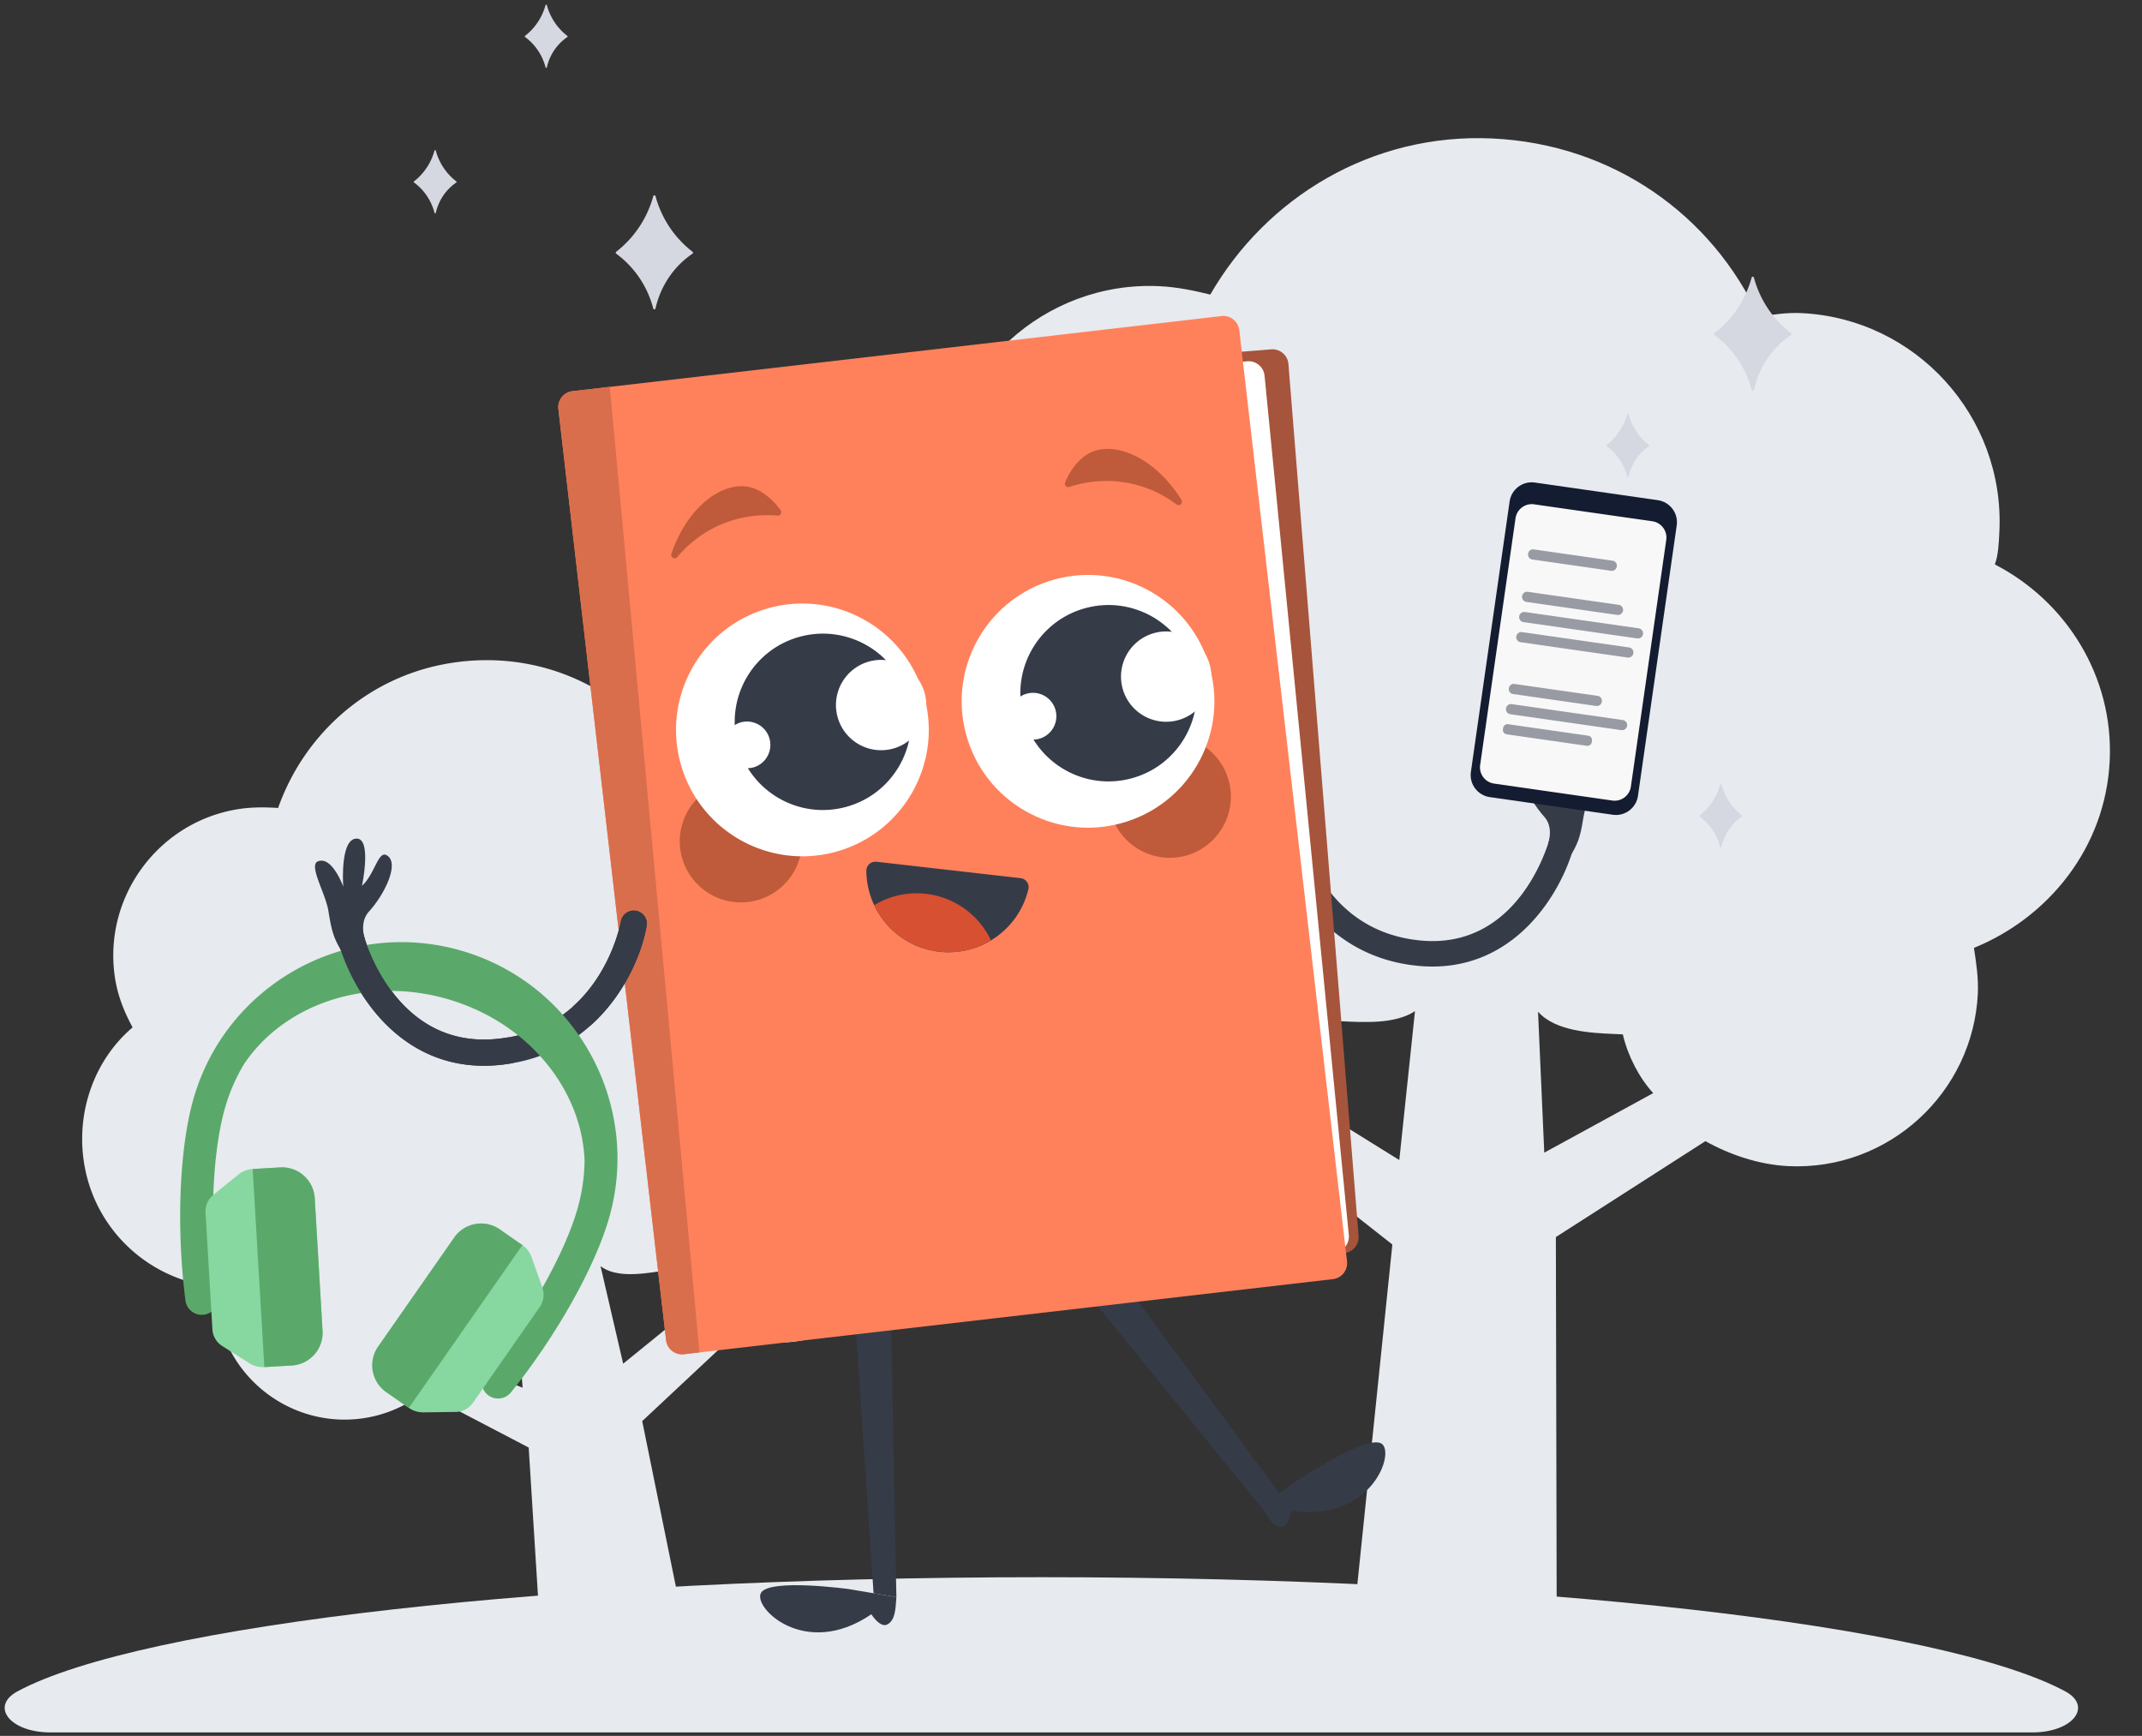 <svg fill="none" xmlns="http://www.w3.org/2000/svg" viewBox="0 0 406 329" width="406" height="329"><rect x="0" y="0" width="406" height="329" fill="#333333" stroke="none"/><path d="M399.88 144.135c.748-16.036-8.346-30.242-21.775-37.159.649-1.686.756-3.968.865-6.308 1.014-21.741-15.865-40.314-37.557-41.326-2.847-.133-5.72.305-8.025.77-8.855-19.343-27.683-32.802-50.514-33.867-22.831-1.065-42.858 11.154-53.476 29.589-2.82-.704-6.208-1.434-9.682-1.596-21.692-1.011-40.226 15.91-41.24 37.651-.242 5.193.683 9.811 2.179 14.456-11.14 6.401-18.615 18.633-19.257 32.386-.881 18.888 11.55 34.966 28.501 39.76-.649 1.685-.755 3.968-.838 5.737-.88 18.888 13.83 35.015 32.675 35.894 6.264.292 12.094-1.152 17.35-3.766l24.824 19.516-7.523 73.023c-.392 3.235 2.042 6.122 5.29 6.274l27.542 1.284c3.225.15 5.908-2.46 5.852-5.696l-.169-76.299 28.35-18.18c4.448 2.495 10.062 4.473 15.755 4.738 18.903.882 34.997-13.866 35.878-32.754.133-2.853-.304-5.733-.74-8.613 14.017-5.694 24.961-18.908 25.735-35.514Zm-134.652 75.728-18.91-11.748c3.605-3.892 6.179-8.919 7.585-14.572l.568.026c3.986.186 9.984.555 13.728-1.927l-2.971 28.221Zm27.477-1.4-1.183-26.713c3.358 3.793 10.319 4.029 14.361 4.217l1.709.08c.952 4.047 3.043 8.148 5.757 11.134l-20.644 11.282Z" fill="#E7EAEE"/><path d="M312.569 84.356a11.062 11.062 0 0 1-1.989-1.99 11.057 11.057 0 0 1-1.912-3.86.124.124 0 0 0-.12-.088.124.124 0 0 0-.12.088 11.13 11.13 0 0 1-3.896 5.845.13.13 0 0 0-.047.099c0 .036.021.073.052.099.73.536 1.386 1.166 1.949 1.87a10.497 10.497 0 0 1 1.948 3.896.127.127 0 0 0 .119.094.127.127 0 0 0 .12-.094 9.588 9.588 0 0 1 1.87-3.891 9.416 9.416 0 0 1 2.021-1.865.12.12 0 0 0 .052-.099c0-.041-.015-.078-.047-.099v-.005Zm17.624 70.199a11.059 11.059 0 0 1-1.99-1.99 11.06 11.06 0 0 1-1.911-3.859.125.125 0 0 0-.12-.089.125.125 0 0 0-.12.089 11.147 11.147 0 0 1-1.948 3.896 11.12 11.12 0 0 1-1.948 1.948.128.128 0 0 0-.047.099c0 .036.021.073.052.099a10.338 10.338 0 0 1 1.948 1.87 10.467 10.467 0 0 1 1.948 3.896.13.13 0 0 0 .12.094.13.13 0 0 0 .12-.094 9.591 9.591 0 0 1 1.87-3.891 9.41 9.41 0 0 1 2.021-1.865.119.119 0 0 0 .052-.099.116.116 0 0 0-.047-.099v-.005Z" fill="#D5D8E0"/><path d="M385.254 328.342H9.514c-7.581 0-11.513-4.939-6.148-7.811 23.313-12.489 101.241-21.605 194.021-21.605 92.779 0 170.707 9.116 194.015 21.605 5.364 2.877 1.439 7.811-6.148 7.811Z" fill="#E7EAEE"/><path d="M183.524 192.657c-1.554-11.293-9.763-20.031-20.062-23.118.236-1.261.015-2.869-.212-4.517-2.107-15.311-16.332-26.088-31.651-23.979-2.011.276-3.966.955-5.52 1.578-8.706-12.356-23.634-19.31-39.757-17.09-16.124 2.219-28.563 13.35-33.608 27.598-2.066-.125-4.533-.195-6.986.143-15.32 2.108-26.104 16.328-23.996 31.639.503 3.658 1.75 6.762 3.399 9.811-6.97 5.914-10.62 15.425-9.286 25.111 1.831 13.302 12.618 22.914 25.108 24.061-.236 1.261-.014 2.869.157 4.114 1.831 13.303 14.221 22.654 27.53 20.822 4.423-.609 8.318-2.374 11.66-4.881l19.91 10.404 2.468 39.406a3.98 3.98 0 0 0 4.517 3.694l19.45-2.677a3.982 3.982 0 0 0 3.36-4.737l-8.279-40.695 17.494-16.372c3.438 1.165 7.625 1.817 11.646 1.264 13.35-1.838 22.707-14.223 20.876-27.525-.277-2.01-.956-3.964-1.634-5.918 9.076-5.794 15.026-16.441 13.416-28.136Zm-84.466 70.348-14.762-5.749c2.02-3.185 3.17-7.029 3.421-11.158l.402-.056c2.815-.387 7.063-.908 9.362-3.127l1.577 20.09Zm19.057-4.544-4.29-18.497c2.843 2.213 7.748 1.474 10.602 1.081l1.207-.166c1.191 2.702 3.187 5.294 5.474 7.026l-12.993 10.556Z" fill="#E7EAEE"/><path d="M298.433 159.97a2.013 2.013 0 0 1-.036.164c-2.25 8.74-11.374 24.765-29.787 22.904-18.221-1.842-25.667-17.556-27.065-25.603a2.538 2.538 0 0 1 .004-.852 2.432 2.432 0 0 1 1.962-1.938 2.414 2.414 0 0 1 2.786 1.956c.151.816 3.813 19.719 22.799 21.635 18.793 1.902 24.397-18.441 24.631-19.307a2.417 2.417 0 0 1 2.942-1.723 2.409 2.409 0 0 1 1.764 2.759v.005Z" fill="#363B48"/><path d="M293.461 159.826s1.072-3.002-.747-5.018c-3.13-3.465-5.687-9.11-3.24-10.407 1.535-.816 2.163 3.515 4.514 5.65 0 0-1.874-8.844 1.049-8.698 2.924.152 2.438 8.093 2.402 8.845 0 0 2.048-5.738 4.683-4.647 1.723.71-1.411 5.87-1.938 9.055-.532 3.19-.798 4.725-2.278 7.204l-4.445-1.984Zm-86.891 85.869 33.357 41.028 2.827-3.35-30.163-40.955-6.021 3.277Z" fill="#363B48"/><path d="M261.795 273.569c-2.837-1.572-15.242 6.576-15.242 6.576l-7.479 5.256c1.242 2.232 2.113 3.758 3.68 3.936 1.65.188 2.003-3.043 2.003-3.043 15.187 2.361 19.879-11.154 17.038-12.725Zm-92.912-23.741 1.021 52.87-4.326-.729-3.404-50.752 6.709-1.389Z" fill="#363B48"/><path d="M144.301 301.803c1.884-2.64 16.589-.628 16.589-.628l9.014 1.521c-.16 2.548-.288 4.303-1.627 5.138-1.406.879-3.116-1.884-3.116-1.884-12.694 8.67-22.743-1.508-20.86-4.147Z" fill="#363B48"/><path d="M240.936 66.214 125.881 75.47a3.043 3.043 0 0 0-2.789 3.277l13.294 165.233a3.043 3.043 0 0 0 3.277 2.789l115.056-9.257a3.044 3.044 0 0 0 2.789-3.277L244.213 69.003a3.042 3.042 0 0 0-3.277-2.79Z" fill="#A6543B"/><path d="M236.363 68.478 122.992 79.594a3.043 3.043 0 0 0-2.731 3.325l15.967 162.851a3.043 3.043 0 0 0 3.326 2.731l113.371-11.116a3.043 3.043 0 0 0 2.731-3.325L239.689 71.209a3.043 3.043 0 0 0-3.326-2.731Z" fill="#fff"/><path d="M231.523 59.905 108.508 74.138a3.043 3.043 0 0 0-2.673 3.373l20.419 176.482a3.045 3.045 0 0 0 3.373 2.673l123.015-14.234a3.042 3.042 0 0 0 2.673-3.372L234.896 62.578a3.043 3.043 0 0 0-3.373-2.673Z" fill="#FF815B"/><path d="m132.579 256.323-2.961.343a3.042 3.042 0 0 1-3.372-2.671L105.835 77.509a3.043 3.043 0 0 1 2.671-3.373l7.076-.816 16.997 183.003Z" fill="#D96E4D"/><path d="M201.896 91.413a.65.65 0 0 0 .802.871c2.52-.825 7.218-1.86 12.721-.385 3.24.87 5.765 2.342 7.575 3.703.578.435 1.325-.243.94-.862-4.835-7.785-12.139-11.016-16.878-9.128-.6.238-3.309 1.416-5.16 5.801Zm-53.937 5.281a.651.651 0 0 1-.582 1.031c-2.64-.224-7.456-.165-12.474 2.53a22.187 22.187 0 0 0-6.531 5.334c-.462.554-1.342.064-1.113-.623 2.933-8.684 9.307-13.496 14.348-12.74.637.096 3.547.623 6.347 4.473l.005-.005Zm73.757 65.882c6.398 0 11.585-5.187 11.585-11.585 0-6.398-5.187-11.585-11.585-11.585-6.398 0-11.585 5.187-11.585 11.585 0 6.398 5.187 11.585 11.585 11.585Zm-81.282 8.457c6.398 0 11.585-5.187 11.585-11.585 0-6.398-5.187-11.585-11.585-11.585-6.398 0-11.585 5.187-11.585 11.585 0 6.398 5.187 11.585 11.585 11.585Z" fill="#BF5B3A"/><path d="M212.427 156.051c12.776-3.423 20.358-16.555 16.935-29.331-3.424-12.776-16.556-20.357-29.332-16.934-12.775 3.423-20.357 16.555-16.934 29.331 3.423 12.776 16.555 20.358 29.331 16.934Z" fill="#fff"/><path d="M214.437 147.53c8.917-2.389 14.208-11.554 11.819-20.471-2.389-8.916-11.554-14.208-20.471-11.819-8.916 2.39-14.208 11.555-11.819 20.471 2.39 8.917 11.555 14.208 20.471 11.819Z" fill="#363B48"/><path d="M223.252 136.502a8.558 8.558 0 0 0 6.051-10.482 8.558 8.558 0 0 0-10.482-6.051 8.557 8.557 0 0 0-6.051 10.481 8.558 8.558 0 0 0 10.482 6.052Zm-26.31 3.521a4.43 4.43 0 1 0-2.293-8.56 4.43 4.43 0 0 0 2.293 8.56Zm-38.653 21.45c12.775-3.423 20.357-16.555 16.934-29.331-3.423-12.776-16.555-20.357-29.331-16.934-12.776 3.423-20.358 16.555-16.935 29.331 3.424 12.776 16.556 20.358 29.332 16.934Z" fill="#fff"/><path d="M160.298 152.952c8.917-2.389 14.208-11.554 11.819-20.471-2.389-8.916-11.554-14.208-20.47-11.819-8.917 2.389-14.208 11.555-11.819 20.471 2.389 8.917 11.554 14.208 20.47 11.819Z" fill="#363B48"/><path d="M169.113 141.924a8.56 8.56 0 1 0-4.431-16.535 8.56 8.56 0 0 0 4.431 16.535Zm-26.31 3.521a4.432 4.432 0 0 0-2.293-8.561 4.431 4.431 0 0 0 2.293 8.561Z" fill="#fff"/><path d="M64.032 178.095c.009.055.023.115.037.17 2.318 8.991 11.703 25.483 30.648 23.573 18.748-1.893 26.419-18.065 27.853-26.351a2.65 2.65 0 0 0 0-.875 2.487 2.487 0 0 0-2.016-1.993 2.49 2.49 0 0 0-2.869 2.012c-.156.843-3.923 20.291-23.463 22.266-19.339 1.957-25.108-18.976-25.346-19.87a2.479 2.479 0 0 0-4.84 1.068h-.004Z" fill="#363B48"/><path d="M69.15 177.948s-1.104-3.089.766-5.16c3.221-3.57 5.852-9.381 3.34-10.714-1.58-.839-2.227 3.616-4.646 5.815 0 0 1.929-9.101-1.082-8.95-3.006.156-2.507 8.332-2.47 9.106 0 0-2.108-5.902-4.82-4.784-1.774.733 1.452 6.04 1.997 9.325.546 3.282.816 4.858 2.342 7.41l4.573-2.043v-.005Zm96.979-14.624a1.726 1.726 0 0 0-1.92 1.737c.064 6.979 4.848 13.285 11.937 14.985 8.364 2.007 16.768-3.144 18.775-11.507v-.018c.234-.995-.472-1.971-1.484-2.085l-27.313-3.112h.005Z" fill="#363B48"/><path d="M176.151 180.044a15.548 15.548 0 0 1-10.444-8.492 15.516 15.516 0 0 1 11.681-1.814 15.542 15.542 0 0 1 10.444 8.491 15.515 15.515 0 0 1-11.681 1.815Z" fill="#D75031"/><path d="M87.191 180.108c-21.737-6.138-44.422 6.558-50.56 28.296-2.648 9.381-3.231 24.33-1.482 38.077a3.115 3.115 0 0 0 3.479 2.696 3.11 3.11 0 0 0 2.696-3.479c-1.652-12.982-1.142-26.96 1.293-35.6a34.51 34.51 0 0 1 3.613-8.38c7.53-11.306 23.03-16.758 38.369-12.429 15.331 4.329 25.69 17.087 26.2 30.657a34.682 34.682 0 0 1-1.306 9.029c-2.44 8.641-9.314 20.815-17.511 31.022a3.116 3.116 0 0 0 .48 4.378 3.119 3.119 0 0 0 4.378-.474c8.682-10.802 15.999-23.844 18.653-33.225 6.138-21.738-6.558-44.423-28.296-50.562l-.006-.006Z" fill="#5AA96B"/><path d="M73.214 263.854a6.204 6.204 0 0 1-1.537-8.64l14.421-20.669a6.204 6.204 0 0 1 8.64-1.537l4.275 2.982a4.697 4.697 0 0 1 1.755 2.307l2.04 5.781a3.994 3.994 0 0 1-.492 3.625l-12.69 18.185a4.015 4.015 0 0 1-3.23 1.712l-6.127.085a4.735 4.735 0 0 1-2.769-.85l-4.28-2.981h-.006ZM55.307 258.8a6.207 6.207 0 0 0 5.83-6.558l-1.482-25.156a6.207 6.207 0 0 0-6.558-5.829l-5.203.303a4.744 4.744 0 0 0-2.702 1.051l-4.76 3.862a3.996 3.996 0 0 0-1.476 3.345l1.305 22.139a3.998 3.998 0 0 0 1.858 3.151l5.18 3.273a4.713 4.713 0 0 0 2.805.722l5.203-.303Z" fill="#87D7A0"/><path d="M55.307 258.8a6.207 6.207 0 0 0 5.83-6.558l-1.482-25.156a6.207 6.207 0 0 0-6.558-5.829l-5.203.303 2.21 37.543 5.203-.303Zm17.907 5.054a6.204 6.204 0 0 1-1.537-8.64l14.421-20.669a6.204 6.204 0 0 1 8.64-1.537l4.275 2.982-21.519 30.845-4.274-2.981h-.006Z" fill="#5AA96B"/><path d="M122.566 174.616a2.487 2.487 0 0 0-2.016-1.993 2.49 2.49 0 0 0-2.869 2.011c-.105.573-1.874 9.702-9.097 16.136 1.462.806 2.631 2.057 3.396 3.556 6.544-5.884 9.715-13.808 10.586-18.835.05-.293.046-.586 0-.875Zm-26.121 23.42c-.023-.499.018-.99.096-1.466-.751.137-1.521.252-2.323.33-19.339 1.956-25.109-18.977-25.347-19.871a2.479 2.479 0 0 0-4.802 1.238c2.319 8.991 11.704 25.484 30.648 23.573.885-.092 1.737-.22 2.576-.371a9.104 9.104 0 0 1-.848-3.433Z" fill="#363B48"/><path d="m305.699 154.418-23.334-3.347c-2.292-.331-3.902-2.475-3.571-4.767l7.346-51.281c.33-2.292 2.474-3.901 4.766-3.571l23.333 3.347c2.292.33 3.902 2.474 3.572 4.766l-7.346 51.281c-.33 2.292-2.475 3.902-4.766 3.572Z" fill="#141C31"/><path d="m315.826 102.326-6.705 46.753a3.114 3.114 0 0 1-3.514 2.648l-22.429-3.217a3.116 3.116 0 0 1-2.627-3.529l6.704-46.752a3.114 3.114 0 0 1 3.515-2.648l22.429 3.216a3.117 3.117 0 0 1 2.627 3.529Z" fill="#F8F8F8"/><path d="m305.658 106.269-14.951-2.144a.94.94 0 0 0-1.063.797l-.008.056a.94.94 0 0 0 .796 1.063l14.951 2.143a.938.938 0 0 0 1.063-.796l.008-.056a.94.94 0 0 0-.796-1.063Zm1.154 8.365-17.213-2.469a.971.971 0 0 0-1.101.82.971.971 0 0 0 .826 1.096l17.214 2.468a.97.97 0 0 0 1.1-.82.97.97 0 0 0-.826-1.095Zm-3.984 17.253-15.78-2.263a.927.927 0 0 0-1.05.787l-.011.078a.927.927 0 0 0 .786 1.05l15.78 2.263a.928.928 0 0 0 1.05-.787l.012-.078a.928.928 0 0 0-.787-1.05Zm5.942-9.178-20.271-2.907a.971.971 0 0 0-1.101.82.97.97 0 0 0 .826 1.095l20.271 2.907a.97.97 0 0 0 1.1-.82.97.97 0 0 0-.825-1.095Zm-7.732 16.728-15.186-2.178a.839.839 0 0 0-.948.71l-.037.258a.839.839 0 0 0 .71.948l15.187 2.177a.836.836 0 0 0 .947-.71l.037-.257a.837.837 0 0 0-.71-.948Zm6.55-2.969-21.043-3.017a.97.97 0 0 0-1.101.819.971.971 0 0 0 .826 1.096l21.044 3.017a.97.97 0 0 0 1.1-.819.97.97 0 0 0-.826-1.096Zm3.008-17.385-21.547-3.089a.97.97 0 0 0-1.101.819.97.97 0 0 0 .826 1.096l21.548 3.089a.97.97 0 0 0 1.1-.819.97.97 0 0 0-.826-1.096Z" fill="#999BA4"/><path d="M339.464 63.15a19.962 19.962 0 0 1-3.583-3.584 19.887 19.887 0 0 1-3.443-6.96.218.218 0 0 0-.214-.16.223.223 0 0 0-.213.16 20.052 20.052 0 0 1-7.032 10.543.213.213 0 0 0-.083.177c0 .068.036.136.088.178 1.318.968 2.5 2.104 3.511 3.37a18.804 18.804 0 0 1 3.51 7.021.223.223 0 0 0 .214.167.219.219 0 0 0 .214-.172c.583-2.579 1.745-5 3.364-7.016a16.966 16.966 0 0 1 3.647-3.365.24.24 0 0 0 .099-.177.223.223 0 0 0-.089-.183h.01ZM131.276 47.724a19.932 19.932 0 0 1-3.584-3.584 19.887 19.887 0 0 1-3.443-6.959.218.218 0 0 0-.214-.161.224.224 0 0 0-.213.161 20.05 20.05 0 0 1-7.032 10.543.215.215 0 0 0-.083.177c0 .067.036.135.088.177a18.552 18.552 0 0 1 3.511 3.37 18.82 18.82 0 0 1 3.511 7.021.219.219 0 0 0 .427-.005 17.35 17.35 0 0 1 3.365-7.016 16.961 16.961 0 0 1 3.646-3.365.237.237 0 0 0 .099-.177.22.22 0 0 0-.089-.182h.011Zm-23.73-40.911a11.068 11.068 0 0 1-1.99-1.99 11.073 11.073 0 0 1-1.911-3.86.124.124 0 0 0-.12-.088.123.123 0 0 0-.12.089 11.145 11.145 0 0 1-1.948 3.896 11.139 11.139 0 0 1-1.948 1.948.128.128 0 0 0-.047.099c0 .036.02.073.052.099a10.348 10.348 0 0 1 1.948 1.87 10.467 10.467 0 0 1 1.948 3.896.13.13 0 0 0 .12.094.13.13 0 0 0 .12-.094 9.588 9.588 0 0 1 1.87-3.891 9.416 9.416 0 0 1 2.021-1.865.12.12 0 0 0 .052-.099c0-.042-.016-.078-.047-.099v-.005ZM86.497 34.387a11.072 11.072 0 0 1-1.99-1.99 11.078 11.078 0 0 1-1.911-3.86.123.123 0 0 0-.12-.088.123.123 0 0 0-.12.089 11.145 11.145 0 0 1-1.948 3.896 11.123 11.123 0 0 1-1.948 1.948.128.128 0 0 0-.047.099c0 .036.02.073.052.099a10.356 10.356 0 0 1 3.896 5.766.128.128 0 0 0 .12.094.128.128 0 0 0 .12-.094 9.585 9.585 0 0 1 1.87-3.89 9.423 9.423 0 0 1 2.02-1.866.119.119 0 0 0 .053-.099.116.116 0 0 0-.047-.099v-.005Z" fill="#D5D8E0"/></svg>